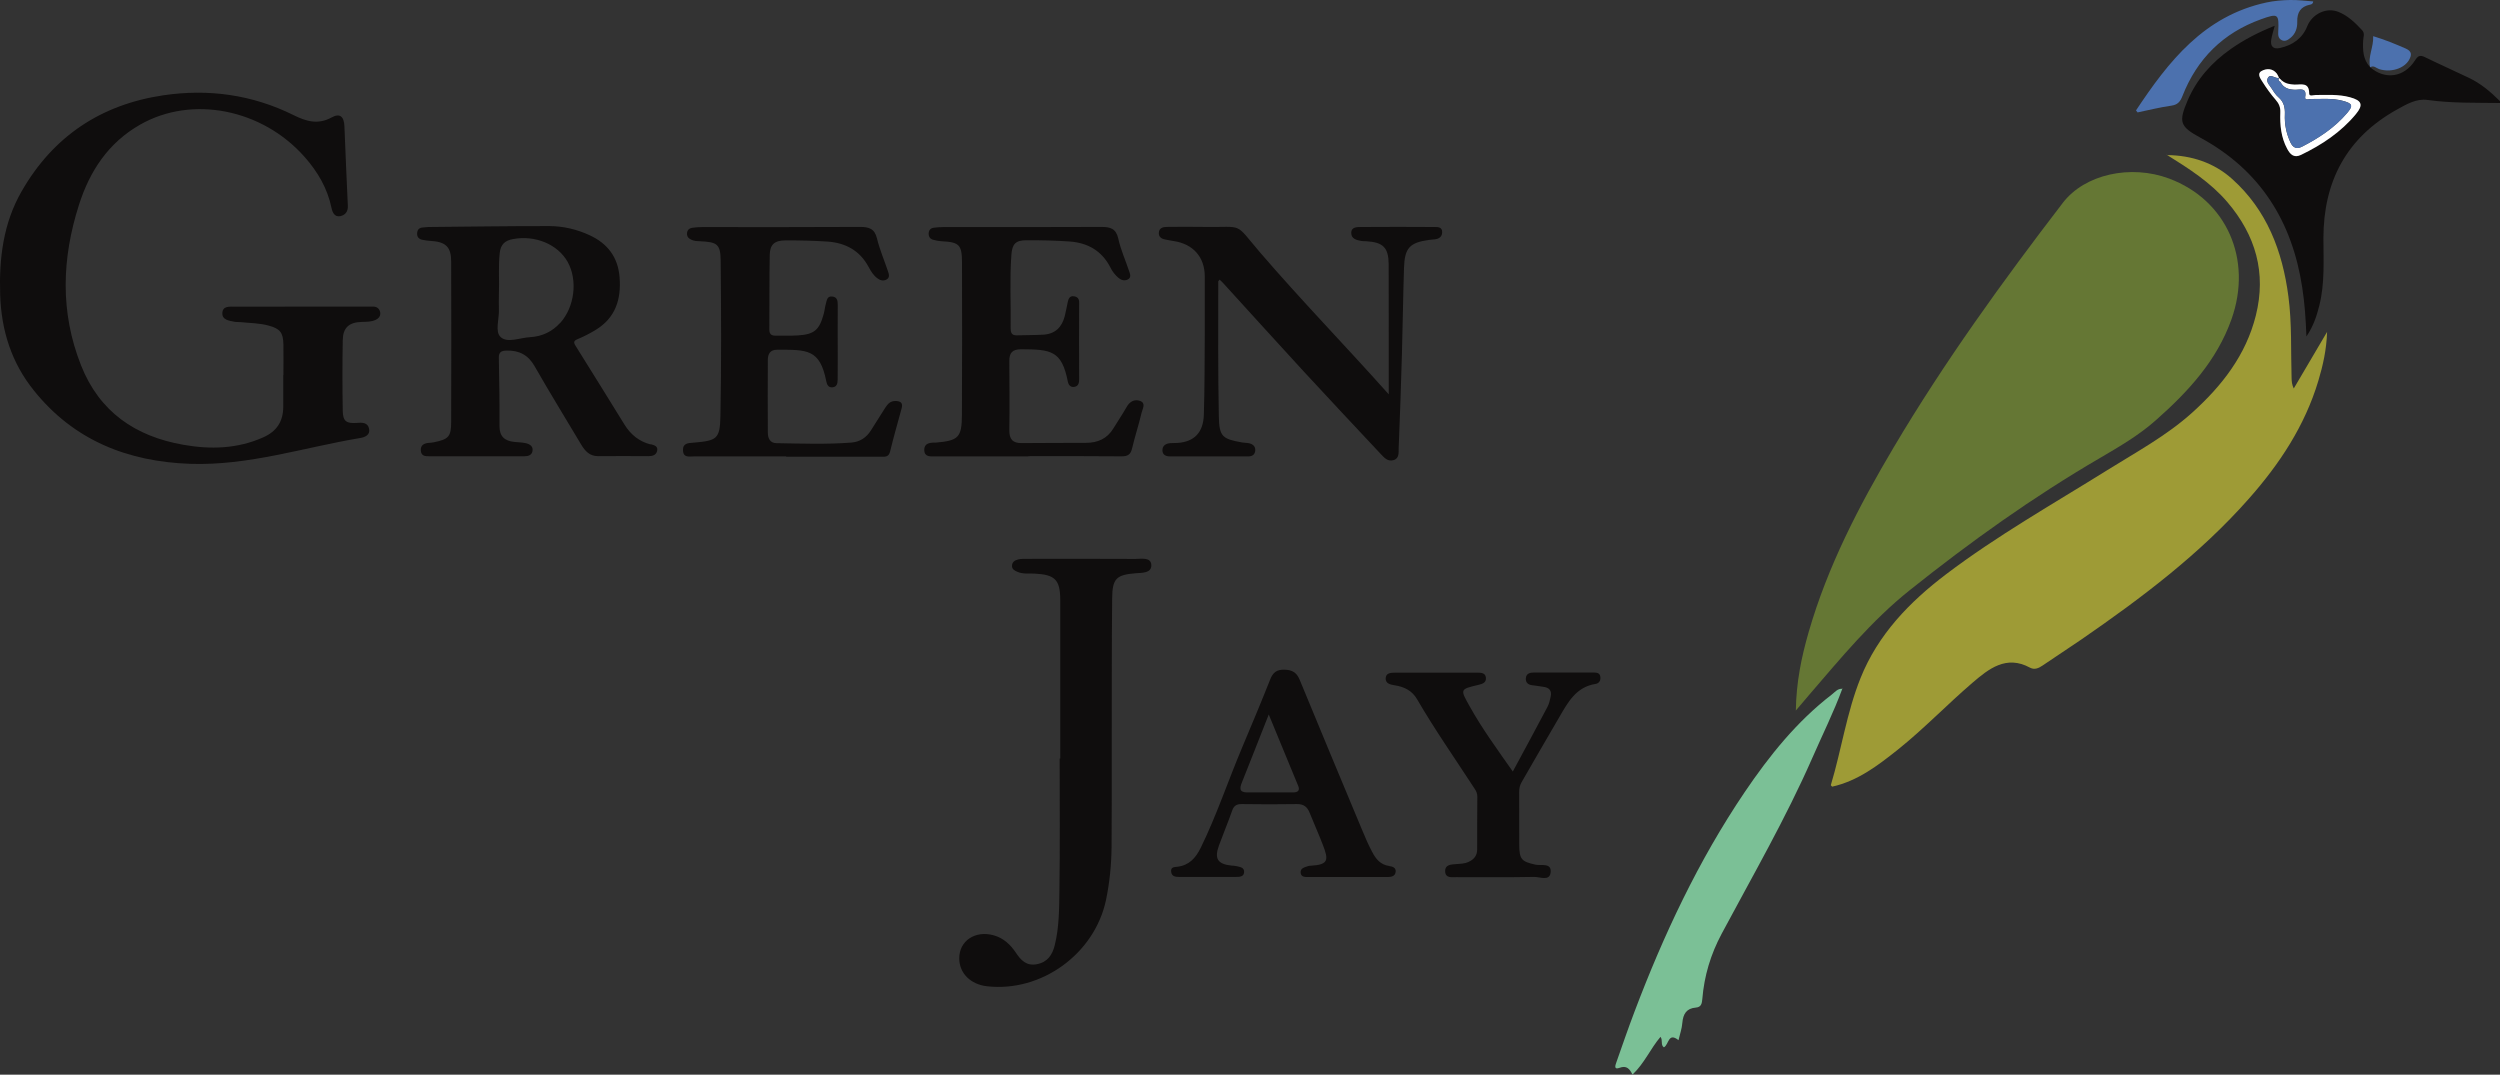 <?xml version="1.0" encoding="UTF-8"?><svg id="logos" xmlns="http://www.w3.org/2000/svg" viewBox="0 0 300 128.96"><rect x="0" y="0" width="300" height="128.96" fill="#333333" stroke="none"/><defs><style>.cls-1{fill:#4c71ae;}.cls-1,.cls-2,.cls-3,.cls-4,.cls-5,.cls-6{stroke-width:0px;}.cls-2{fill:#0f0d0d;}.cls-3{fill:#9e9b36;}.cls-4{fill:#7bc096;}.cls-5{fill:#657734;}.cls-6{fill:#fff;}</style></defs><path class="cls-2" d="m300,12.36c-2.91-.04-5.82.04-8.73-.37-1.3-.18-2.51.53-3.66,1.17-6.04,3.37-8.79,8.61-8.8,15.41,0,2.72.18,5.45-.5,8.13-.31,1.21-.68,2.4-1.54,3.68-.08-2.13-.21-4-.5-5.87-1.21-7.95-5.05-14.1-12.23-17.99-2.46-1.34-2.63-1.87-1.53-4.45,1.1-2.58,2.9-4.58,5.17-6.18,1.6-1.13,3.33-2.02,5.29-2.8-.16.62-.34,1.13-.42,1.66-.13.8.23,1.19,1.05,1.01,1.51-.34,2.69-1.15,3.27-2.61.57-1.44,2.25-2.3,3.7-1.74,1.17.45,2.05,1.32,2.89,2.22.35.38.14.81.12,1.21-.06,1.17-.02,2.31.84,3.23,0,0,0,0,0,0,1.79,1.54,4.08,1.22,5.38-.82.37-.59.63-.67,1.22-.38,1.74.85,3.52,1.64,5.27,2.48,1.42.68,2.6,1.68,3.71,2.79v.23Zm-26.17-2.69c-.12-.11-.23-.21-.35-.32-.08-.17-.14-.36-.26-.5-.52-.67-1.29-.63-1.85-.3-.56.32-.1.92.14,1.31.47.74.99,1.46,1.56,2.12.4.46.59.91.57,1.54-.06,1.5.09,2.99.82,4.35.34.64.79,1.15,1.65.74,2.51-1.21,4.79-2.73,6.59-4.89.93-1.12.73-1.64-.7-2.03-1.35-.37-2.74-.27-4.12-.27-.27,0-.78.21-.78-.18,0-1.42-1-1.04-1.77-1.07-.55-.02-1.06-.11-1.5-.48Z"/><path class="cls-5" d="m215.5,85.29c.05-3.44.68-6.46,1.54-9.44,2.28-7.91,6.04-15.14,10.21-22.18,6.08-10.25,13.05-19.89,20.29-29.33,2.63-3.43,8.14-4.64,12.76-2.91,6.88,2.57,10.04,9.67,7.48,16.88-1.76,4.97-5.21,8.7-9.08,12.12-2.03,1.8-4.35,3.15-6.67,4.51-8.05,4.69-15.6,10.08-22.87,15.89-4.57,3.65-8.25,8.13-12.04,12.53-.47.55-.94,1.11-1.64,1.93Z"/><path class="cls-3" d="m260.05,18.61c2.94.03,5.64.92,7.8,2.86,4.18,3.74,6.05,8.67,6.76,14.11.43,3.25.28,6.52.38,9.78.01.4.04.8.26,1.26,1.29-2.19,2.58-4.38,4-6.79-.07,2.16-.5,4.03-1.05,5.87-1.62,5.4-4.65,9.98-8.35,14.16-5.85,6.62-12.84,11.88-20.06,16.86-1.55,1.07-3.13,2.08-4.69,3.15-.48.33-.98.53-1.5.25-2.86-1.56-4.97.16-6.89,1.8-3.06,2.62-5.85,5.55-9.01,8.07-2.38,1.89-4.79,3.73-7.84,4.41-.07-.08-.17-.15-.16-.19,1.28-4.25,1.9-8.7,3.56-12.83,2.09-5.23,5.88-9.14,10.27-12.47,6.13-4.64,12.83-8.43,19.34-12.49,3.48-2.17,7.11-4.13,10.19-6.9,3.57-3.22,6.45-6.9,7.64-11.66,1.28-5.12-.02-9.62-3.41-13.6-2.02-2.37-4.61-4.02-7.21-5.64l-.02.02Z"/><path class="cls-2" d="m34.01,45.03c0-1.23.02-2.46,0-3.69-.03-1.44-.4-1.9-1.78-2.27-1.08-.3-2.2-.29-3.31-.41-.27-.03-.54,0-.8-.05-.64-.13-1.47-.22-1.44-1.03.03-.9.88-.78,1.52-.78,5.31,0,10.61,0,15.92-.01.23,0,.46,0,.69,0,.44.02.73.26.81.68.08.43-.16.73-.54.91-.54.26-1.12.23-1.69.25-1.51.05-2.23.69-2.26,2.17-.05,2.84-.05,5.68,0,8.52.02,1.22.43,1.52,1.67,1.43.64-.05,1.33-.08,1.49.7.16.75-.51,1.02-1.06,1.11-6.79,1.14-13.43,3.34-20.41,3.1-7.48-.26-13.95-2.81-18.74-8.78C1.38,43.54.16,39.66.02,35.38c-.14-4.37.37-8.59,2.58-12.43,3.77-6.57,9.48-10.39,16.97-11.51,5.45-.81,10.71-.08,15.67,2.38,1.51.75,2.92,1.17,4.56.27.98-.54,1.48-.12,1.53,1.05.14,3.18.25,6.37.41,9.55.04.72-.32,1.12-.91,1.25-.7.14-.95-.5-1.05-.99-.49-2.36-1.65-4.33-3.23-6.12-5.08-5.75-13.51-7.43-19.74-3.87-3.81,2.17-6.04,5.56-7.34,9.64-2.05,6.44-2.27,12.85.25,19.23,2.21,5.6,6.52,8.53,12.26,9.54,3.25.58,6.48.5,9.59-.88,1.65-.73,2.41-1.92,2.42-3.67,0-1.27,0-2.53,0-3.8,0,0,.02,0,.03,0Z"/><path class="cls-2" d="m78.07,53.33c-1.38-.35-2.38-1.18-3.12-2.36-1.95-3.16-3.91-6.32-5.88-9.47-.27-.43-.23-.61.26-.81.74-.31,1.46-.68,2.15-1.1,2.38-1.45,3.08-3.67,2.87-6.32-.19-2.41-1.44-4.05-3.61-5.05-1.52-.7-3.13-1.08-4.78-1.09-4.85-.01-9.69.07-14.53.11-.23,0-.46.05-.69.06-.41.02-.64.23-.68.63-.05.45.16.75.6.84.33.07.67.12,1.02.14,1.8.1,2.46.72,2.46,2.47.02,6.41.02,12.83,0,19.24,0,1.78-.31,2.09-2.06,2.45-.23.05-.46.06-.69.08-.57.06-.95.32-.89.95.06.63.52.66,1.02.65,1.89,0,3.77,0,5.65,0s3.85-.01,5.77,0c.48,0,.88-.15.96-.63.1-.57-.33-.83-.81-.94-.45-.1-.91-.1-1.37-.15-1.16-.12-1.79-.65-1.78-1.92.02-2.73-.03-5.45-.08-8.18-.01-.68.3-.84.91-.86,1.5-.04,2.6.5,3.38,1.87,1.8,3.16,3.72,6.26,5.58,9.39.47.79,1.03,1.42,2.06,1.41,2-.02,4-.01,6,0,.51,0,.96-.12,1.07-.65.12-.56-.38-.68-.79-.79Zm-10.83-14.61c-.97,1.09-2.21,1.66-3.63,1.74-1.21.06-2.73.75-3.54-.02-.7-.65-.15-2.18-.2-3.32-.03-.54,0-1.07,0-1.91.07-1.43-.09-3.15.1-4.87.11-1.01.63-1.48,1.59-1.65,2.65-.5,5.37.62,6.56,2.74,1.22,2.19.84,5.37-.87,7.3Z"/><path class="cls-2" d="m127.23,91.04c0-6.33,0-12.67,0-19,0-2.47-.61-3.09-3.11-3.21-.69-.03-1.38.08-2.05-.22-.34-.15-.65-.32-.63-.72.01-.45.35-.67.75-.76.3-.07.61-.07.91-.07,4.38,0,8.76-.02,13.15.01.71,0,1.86-.24,1.91.72.05,1.01-1.13.94-1.89,1-2.28.19-2.79.61-2.81,2.99-.06,5.83-.04,11.67-.05,17.51,0,4.11.01,8.22-.02,12.32-.02,2.15-.23,4.29-.67,6.39-1.36,6.46-7.76,11.1-14.29,10.35-1.97-.23-3.31-1.56-3.32-3.33-.02-2.12,1.92-3.41,4.15-2.78,1.17.33,1.99,1.11,2.65,2.09.6.9,1.27,1.62,2.53,1.37,1.28-.25,1.84-1.12,2.13-2.27.53-2.14.53-4.34.56-6.52.08-5.3.03-10.6.03-15.89h.09Z"/><path class="cls-2" d="m166.65,47.3c0-2.2,0-4.11,0-6.01,0-3.19,0-6.37-.01-9.56-.01-2.02-.66-2.66-2.68-2.78-.19-.01-.39,0-.58-.03-.58-.1-1.24-.26-1.23-.97,0-.75.72-.7,1.23-.71,2.92-.02,5.84-.02,8.76,0,.42,0,.92,0,.92.61,0,.55-.36.81-.88.87-.23.03-.46.03-.69.07-2.32.32-2.93.95-3.01,3.34-.11,3.45-.15,6.91-.25,10.36-.11,3.76-.23,7.52-.39,11.27-.02.52.11,1.25-.63,1.46-.71.2-1.14-.34-1.56-.78-3.07-3.28-6.15-6.55-9.2-9.86-3.25-3.53-6.47-7.1-9.7-10.64-.12-.13-.26-.25-.39-.38-.09.11-.17.17-.17.22,0,5.41-.04,10.82.07,16.23.05,2.41.45,2.67,2.82,3.09.26.05.54.03.8.09.46.1.79.38.75.87-.04.49-.34.71-.86.71-3.11-.01-6.23-.01-9.34,0-.54,0-.94-.18-.94-.75,0-.55.41-.79.92-.84.31-.03.62,0,.92-.03,1.97-.14,3.07-1.24,3.13-3.39.1-3.18.09-6.37.11-9.56.01-2.34,0-4.68,0-7.03s-1.43-3.9-3.72-4.24c-.34-.05-.68-.12-1.02-.19-.47-.08-.81-.32-.77-.83.04-.53.46-.67.91-.68,1.5-.01,3-.03,4.5,0,4.93.08,3.55-.65,6.76,3.09,4.91,5.71,10.16,11.11,15.4,16.98Z"/><path class="cls-2" d="m123.4,54.77c-3.73,0-7.46,0-11.18,0-.58,0-1.27.08-1.31-.73-.03-.84.63-.93,1.29-.93.04,0,.08,0,.12,0,2.69-.23,3.1-.62,3.11-3.31.03-6.1.03-12.21.01-18.31,0-2.13-.35-2.44-2.46-2.54-.34-.02-.68-.09-1.01-.18-.38-.1-.55-.4-.53-.79.03-.41.27-.62.67-.66.34-.04.69-.07,1.03-.07,6.34,0,12.68.01,19.02-.02,1.08,0,1.77.19,2.04,1.42.29,1.33.87,2.6,1.3,3.9.12.35.29.78-.19,1-.37.17-.74.08-1.07-.19-.43-.35-.75-.78-.99-1.26-1.02-2-2.73-2.97-4.89-3.12-1.72-.12-3.46-.16-5.18-.15-1.28,0-1.71.42-1.81,1.72-.22,2.95-.05,5.91-.09,8.86,0,.46.1.84.7.83,1.07-.03,2.15-.02,3.22-.08,1.41-.08,2.23-.89,2.57-2.22.14-.56.24-1.12.36-1.68.08-.4.23-.77.72-.71.43.05.66.28.65.77-.02,3.07-.01,6.14,0,9.21,0,.42-.09.8-.55.89-.48.1-.73-.23-.81-.63-.73-3.74-2.03-3.86-5.6-3.88-1.08,0-1.43.45-1.42,1.44.02,2.76.04,5.53,0,8.29-.01,1.06.41,1.55,1.49,1.53,2.57-.03,5.15-.01,7.72-.03,1.39,0,2.54-.5,3.29-1.75.51-.85,1.08-1.67,1.57-2.54.38-.67.94-.98,1.62-.74.74.27.29.95.19,1.39-.34,1.45-.81,2.87-1.15,4.31-.17.74-.52.95-1.26.95-3.73-.04-7.46-.02-11.18-.02Z"/><path class="cls-2" d="m94.33,54.77c-3.69,0-7.38,0-11.07,0-.54,0-1.25.19-1.3-.7-.05-.9.62-.9,1.25-.95,2.82-.24,3.19-.43,3.24-3.2.12-6.22.09-12.44.03-18.66-.02-1.97-.43-2.22-2.48-2.31-.35-.01-.68-.02-1.01-.17-.36-.16-.57-.38-.55-.78.03-.41.28-.62.66-.67.38-.05.76-.08,1.15-.08,6.31,0,12.61.02,18.92-.02,1.08,0,1.78.18,2.07,1.39.32,1.33.87,2.6,1.31,3.91.12.36.27.78-.18,1.02-.37.2-.75.1-1.08-.15-.48-.35-.78-.85-1.05-1.35-1.06-1.99-2.78-2.91-4.94-3.06-1.69-.11-3.38-.15-5.07-.14-1.27,0-1.83.49-1.86,1.7-.06,2.99-.02,5.99-.05,8.99,0,.55.24.75.76.74.88-.02,1.77.03,2.65-.03,1.99-.12,2.59-.64,3.12-2.59.11-.4.14-.83.26-1.23.11-.38.13-.9.73-.85.6.05.69.46.69.98-.02,2.07,0,4.15,0,6.22,0,.92,0,1.84-.01,2.77-.01.43-.07.89-.64.93-.5.04-.66-.37-.73-.74-.76-3.89-2.34-3.77-5.91-3.77-.81,0-1.09.5-1.1,1.18-.02,2.92-.01,5.84,0,8.76,0,.68.26,1.26,1.03,1.27,3,.05,6,.16,8.99-.07,1.02-.08,1.8-.59,2.35-1.46.57-.91,1.15-1.81,1.72-2.72.3-.47.64-.84,1.28-.81.61.03.85.26.69.87-.47,1.73-.97,3.46-1.39,5.2-.17.7-.64.62-1.14.62-3.77,0-7.54,0-11.31,0Z"/><path class="cls-4" d="m221.08,82.65c-1.05,2.84-2.4,5.55-3.61,8.32-3.18,7.24-7.14,14.1-10.86,21.06-1.34,2.51-2.1,5.06-2.33,7.83-.05.55-.12,1-.78,1.05-1.13.09-1.53.78-1.62,1.84-.05.68-.29,1.34-.46,2.07-1.25-.99-1.14.53-1.75.86-.43-.28-.1-.84-.41-1.26-1.21,1.42-1.92,3.17-3.36,4.53-.34-.69-.71-1.13-1.56-.81-.72.27-.49-.34-.38-.65.71-2.03,1.41-4.05,2.17-6.06,3.5-9.25,7.68-18.16,13.23-26.37,2.96-4.37,6.24-8.47,10.46-11.72.38-.29.7-.74,1.27-.68l-.02-.02Z"/><path class="cls-2" d="m166.72,103.92c-1.05-.14-1.62-.84-2.05-1.67-.47-.88-.86-1.79-1.24-2.71-2.5-5.99-5-11.97-7.47-17.97-.36-.88-.91-1.19-1.84-1.21-.92-.02-1.37.34-1.7,1.18-1.08,2.73-2.22,5.44-3.36,8.15-1.69,4.01-3.06,8.14-4.98,12.06-.6,1.21-1.38,2.09-2.8,2.26-.36.04-.83.03-.74.62.08.55.5.6.95.6h6.8c.43,0,.94,0,1-.53.07-.63-.51-.66-.95-.77-.18-.05-.38-.04-.57-.06-1.65-.18-2.07-.82-1.5-2.4.51-1.4,1.09-2.77,1.58-4.17.21-.62.54-.82,1.18-.81,2.19.03,4.38.04,6.57,0,.83-.02,1.27.32,1.56,1.05.51,1.28,1.08,2.53,1.57,3.81.7,1.82.76,2.42-1.49,2.54-.08,0-.16,0-.23.03-.42.15-1,.23-.93.83.07.55.59.49,1.01.49,1.54,0,3.07,0,4.61,0s3.22,0,4.84,0c.47,0,.88-.11.94-.62.06-.51-.41-.65-.76-.69Zm-11.53-8.83c-1.84,0-3.68,0-5.52,0-.96,0-.93-.49-.64-1.2,1.06-2.64,2.09-5.3,3.22-8.15,1.23,2.97,2.39,5.77,3.54,8.58.23.56-.08.77-.61.77Z"/><path class="cls-2" d="m181.55,92.56c1.42-2.63,2.8-5.19,4.16-7.76.19-.36.28-.79.37-1.2.16-.71-.16-1.09-.87-1.18-.42-.05-.83-.14-1.25-.18-.54-.04-.9-.29-.86-.85.05-.59.51-.69,1.01-.69,1.92,0,3.84,0,5.77,0,.46,0,.92-.01,1.38,0,.34.02.71.03.78.5.07.47-.16.81-.57.87-2.37.37-3.34,2.25-4.38,4.03-1.52,2.57-2.99,5.17-4.49,7.75-.22.38-.3.76-.3,1.2.01,2.11,0,4.22.01,6.34.01,1.75.29,2,1.95,2.37.67.15,1.99-.28,1.81.98-.14,1.02-1.29.48-1.97.49-3.11.06-6.23.03-9.34.03-.57,0-1.31.13-1.34-.68-.03-.85.73-.84,1.34-.89.5-.04.99-.04,1.46-.26.66-.3,1.04-.75,1.04-1.5,0-2.11,0-4.22.02-6.34,0-.37-.13-.66-.33-.95-2.32-3.57-4.76-7.05-6.9-10.73-.61-1.06-1.58-1.51-2.73-1.68-.53-.08-1.07-.23-1.04-.84.03-.67.66-.66,1.15-.67,3.31-.01,6.61,0,9.92,0,.44,0,.9.05.96.6.06.61-.43.75-.88.86-2.23.53-2.22.52-1.12,2.49,1.52,2.75,3.38,5.28,5.23,7.92Z"/><path class="cls-1" d="m256.32,13.25c3.9-5.88,8.16-11.33,15.64-12.95.93-.2,1.9-.28,2.86-.3.92-.02,1.84.11,2.76.17,0,.28-.21.36-.38.39-1.13.23-1.56.93-1.53,2.06.02.74-.21,1.45-.83,1.94-.3.24-.64.46-1.05.25-.41-.22-.42-.61-.4-1,.1-2.15.01-2.25-2.09-1.49-4.52,1.63-7.65,4.73-9.4,9.19-.26.67-.56,1.06-1.34,1.17-1.36.19-2.7.53-4.05.81-.06-.08-.12-.15-.18-.23Z"/><path class="cls-1" d="m284.42,8.06s0,0,0,0c-.3-1.27.43-2.41.36-3.72,1.4.42,2.66.94,3.92,1.49.74.33.72.78.38,1.37-.61,1.05-2.22,1.53-3.59,1.09-.34-.11-.63-.49-1.06-.22Z"/><path class="cls-3" d="m260.07,18.59s-.05-.04-.07-.07c0-.01,0-.04,0-.06.02.05.03.09.05.14,0,0,.02-.02.02-.02Z"/><path class="cls-4" d="m221.1,82.66l.06-.12s0,.05,0,.06c-.02.02-.05.03-.08.04,0,0,.02.02.02.02Z"/><path class="cls-6" d="m273.83,9.67c.43.37.94.45,1.5.48.77.03,1.78-.35,1.77,1.07,0,.39.51.18.78.18,1.38,0,2.76-.1,4.12.27,1.43.39,1.63.91.7,2.03-1.79,2.16-4.08,3.68-6.59,4.89-.86.41-1.31-.1-1.65-.74-.73-1.35-.88-2.84-.82-4.35.03-.63-.16-1.07-.57-1.54-.58-.66-1.09-1.38-1.56-2.12-.24-.38-.7-.98-.14-1.31.57-.33,1.33-.37,1.85.3.11.15.17.33.26.5,0,0-.01.01-.01.01-.46.14-1.02-.57-1.34.03-.25.47.28.91.52,1.32.22.36.46.72.78.99.64.56.78,1.23.75,2.05-.05,1.16.17,2.28.67,3.35.29.62.71.86,1.38.52,2.03-1.04,3.91-2.28,5.4-4.02.78-.92.68-1.17-.53-1.49-1.25-.33-2.51-.2-3.78-.21-.25,0-.78.22-.7-.26.2-1.14-.61-.85-1.14-.85-.79,0-1.44-.18-1.83-.92.06-.06.12-.13.18-.19Z"/><path class="cls-6" d="m273.48,9.35c.12.11.23.21.35.32-.06.06-.12.13-.18.19-.18-.12-.31-.26-.19-.5h.01Z"/><path class="cls-1" d="m273.47,9.36c-.13.24,0,.38.19.5.39.74,1.04.92,1.83.92.53,0,1.34-.3,1.14.85-.08.47.45.26.7.26,1.26,0,2.53-.12,3.78.21,1.21.32,1.31.58.53,1.49-1.49,1.75-3.38,2.98-5.4,4.02-.67.34-1.09.1-1.38-.52-.5-1.06-.72-2.19-.67-3.35.04-.82-.11-1.49-.75-2.05-.31-.27-.56-.63-.78-.99-.25-.41-.78-.85-.52-1.32.32-.59.88.11,1.34-.03Z"/></svg>